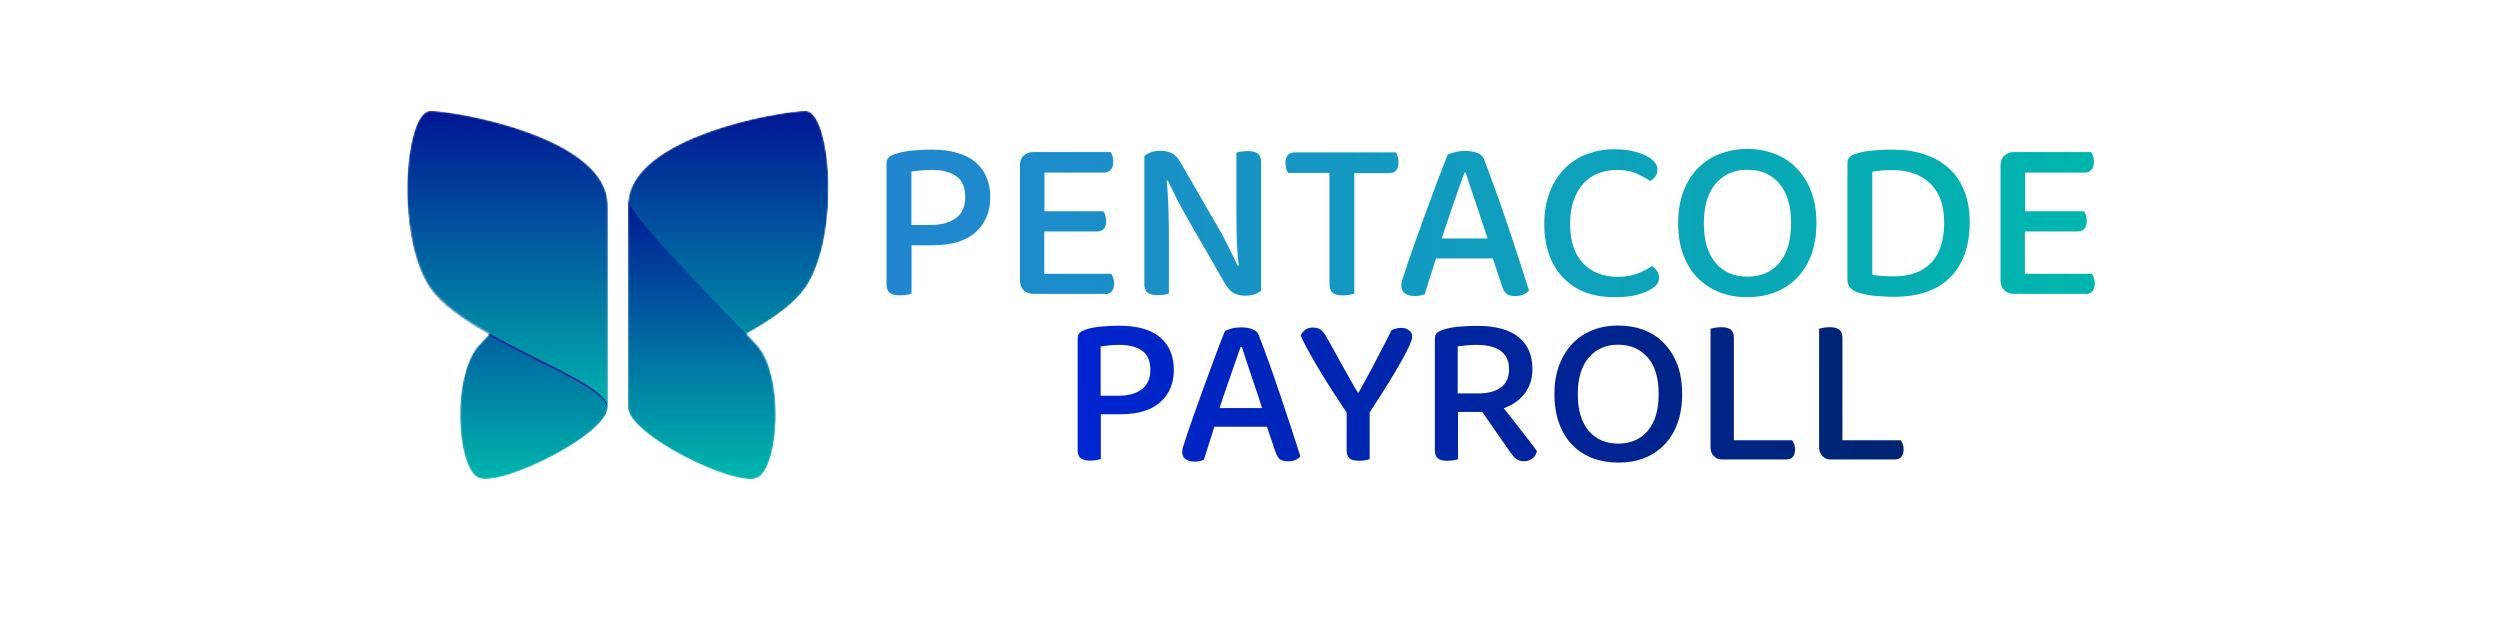 <?xml version="1.0" encoding="utf-8"?>
<!-- Generator: Adobe Illustrator 28.0.0, SVG Export Plug-In . SVG Version: 6.00 Build 0)  -->
<svg version="1.1" id="Ebene_1" xmlns="http://www.w3.org/2000/svg" xmlns:xlink="http://www.w3.org/1999/xlink" x="0px" y="0px"
	 viewBox="0 0 1499.1 379.1" style="enable-background:new 0 0 1499.1 379.1;" xml:space="preserve">
<style type="text/css">
	.st0{fill:url(#SVGID_1_);}
	.st1{fill:url(#SVGID_00000029009646491891361050000010199497935989264019_);}
	.st2{fill:url(#SVGID_00000175303222158697318700000015859346633048709016_);}
	.st3{fill:url(#SVGID_00000075128445457801466920000016782752751518644402_);}
	.st4{fill:url(#SVGID_00000140711284689025716260000010463851842297365646_);}
	.st5{fill:url(#SVGID_00000057107863556150599560000014680096132573210794_);}
	.st6{fill:url(#SVGID_00000119800826021751815190000015674035696402108082_);}
	.st7{fill:url(#PENTACODE_00000025429275302184451310000010086085604243710387_);}
	.st8{filter:url(#Adobe_OpacityMaskFilter);}
	.st9{fill-rule:evenodd;clip-rule:evenodd;fill:#FFFFFF;}
	.st10{mask:url(#mask-2_00000088855257574695781970000006354520651373758102_);}
	.st11{fill-rule:evenodd;clip-rule:evenodd;fill:url(#SVGID_00000098934113636649716920000002621872900252530054_);}
	.st12{filter:url(#filter-6);}
	.st13{fill-rule:evenodd;clip-rule:evenodd;fill:url(#path-5_00000044150958377480602610000016912393183810695615_);}
	.st14{fill-rule:evenodd;clip-rule:evenodd;fill:url(#path-5_00000012461418078658738050000009176115017465056173_);}
	.st15{fill-rule:evenodd;clip-rule:evenodd;fill:url(#SVGID_00000124134638872142543000000016210927908406862735_);}
	.st16{filter:url(#filter-10);}
	.st17{fill-rule:evenodd;clip-rule:evenodd;fill:url(#path-9_00000080890962989193341060000011180561035960989628_);}
	.st18{fill-rule:evenodd;clip-rule:evenodd;fill:url(#path-9_00000159442552796206950770000001583617328702975133_);}
</style>
<filter  filterUnits="objectBoundingBox" height="119.7%" id="filter-6" width="156.0%" x="-28.0%" y="-14.6%">
	<feMorphology  in="SourceAlpha" operator="erode" radius="5" result="shadowSpreadOuter1"></feMorphology>
	<feOffset  dx="0" dy="1" in="shadowSpreadOuter1" result="shadowOffsetOuter1"></feOffset>
	<feGaussianBlur  in="shadowOffsetOuter1" result="shadowBlurOuter1" stdDeviation="15"></feGaussianBlur>
	<feColorMatrix  in="shadowBlurOuter1" type="matrix" values="0 0 0 0 0   0 0 0 0 0   0 0 0 0 0  0 0 0 0.5 0"></feColorMatrix>
</filter>
<filter  filterUnits="objectBoundingBox" height="119.8%" id="filter-10" width="141.2%" x="-20.6%" y="-13.3%">
	<feMorphology  in="SourceAlpha" operator="erode" radius="5" result="shadowSpreadOuter1"></feMorphology>
	<feOffset  dx="0" dy="1" in="shadowSpreadOuter1" result="shadowOffsetOuter1"></feOffset>
	<feGaussianBlur  in="shadowOffsetOuter1" result="shadowBlurOuter1" stdDeviation="15"></feGaussianBlur>
	<feColorMatrix  in="shadowBlurOuter1" type="matrix" values="0 0 0 0 0   0 0 0 0 0   0 0 0 0 0  0 0 0 0.5 0"></feColorMatrix>
</filter>
<g>
	<linearGradient id="SVGID_1_" gradientUnits="userSpaceOnUse" x1="633.856" y1="241.413" x2="1134.41" y2="128.281">
		<stop  offset="3.929288e-04" style="stop-color:#0025D4"/>
		<stop  offset="1" style="stop-color:#00246A"/>
	</linearGradient>
	<path class="st0" d="M660.1,248.5v26.7c-0.7,0.3-1.6,0.5-2.7,0.7c-1.1,0.2-2.4,0.3-3.7,0.3c-2.7,0-4.6-0.5-5.8-1.5
		c-1.2-1-1.7-2.6-1.7-5v-66.7c0-1.5,0.4-2.6,1.2-3.4c0.8-0.8,2-1.4,3.4-1.9c2.7-0.9,5.9-1.6,9.6-1.9c3.7-0.3,7.2-0.5,10.5-0.5
		c11.2,0,19.5,2.4,24.9,7.1c5.4,4.7,8.1,11.2,8.1,19.3c0,8.1-2.7,14.6-8.1,19.4c-5.4,4.9-13.4,7.3-24.1,7.3H660.1z M670.7,237.3
		c5.9,0,10.6-1.3,14-3.9c3.4-2.6,5.1-6.5,5.1-11.6c0-5.2-1.6-9-4.8-11.4c-3.2-2.4-7.9-3.6-13.9-3.6c-2,0-3.9,0.1-5.9,0.3
		c-1.9,0.2-3.7,0.4-5.2,0.6v29.6H670.7z"/>
	
		<linearGradient id="SVGID_00000139981535518436565790000008732530310771132326_" gradientUnits="userSpaceOnUse" x1="638.808" y1="263.323" x2="1139.362" y2="150.192">
		<stop  offset="3.929288e-04" style="stop-color:#0025D4"/>
		<stop  offset="1" style="stop-color:#00246A"/>
	</linearGradient>
	<path style="fill:url(#SVGID_00000139981535518436565790000008732530310771132326_);" d="M759.7,255.9h-31.5l-6.3,19.8
		c-0.8,0.3-1.6,0.6-2.5,0.8c-0.9,0.2-1.9,0.3-3.1,0.3c-2.2,0-3.9-0.5-5.3-1.4c-1.4-0.9-2.1-2.4-2.1-4.3c0-0.9,0.1-1.9,0.4-2.8
		c0.3-0.9,0.6-1.9,1-3c1.1-3.6,2.7-8.3,4.7-14c2-5.7,4.2-11.8,6.5-18.2c2.3-6.4,4.6-12.6,6.9-18.8c2.3-6.2,4.3-11.4,6.1-15.8
		c0.9-0.5,2.2-1,4-1.5c1.8-0.5,3.7-0.7,5.6-0.7c2.5,0,4.7,0.3,6.7,1c2,0.7,3.3,1.9,4,3.6c1.9,4.9,4,10.5,6.2,16.7
		c2.2,6.2,4.5,12.7,6.7,19.3c2.2,6.6,4.4,13.1,6.5,19.5c2.1,6.4,3.9,12.1,5.6,17.3c-0.8,0.9-1.8,1.6-3,2.1c-1.3,0.6-2.7,0.8-4.5,0.8
		c-2.3,0-4-0.5-5-1.4c-1-0.9-1.9-2.4-2.6-4.6L759.7,255.9z M743.9,208.2c-0.9,2.3-1.8,5-2.8,7.9c-1,2.9-2.1,6-3.2,9.2
		c-1.1,3.2-2.2,6.5-3.4,9.8c-1.1,3.3-2.2,6.5-3.2,9.6h25.5c-1.1-3.4-2.3-6.9-3.4-10.4c-1.2-3.5-2.3-6.8-3.4-10c-1.1-3.2-2.1-6.2-3-9
		c-0.9-2.8-1.7-5.2-2.3-7.2H743.9z"/>
	
		<linearGradient id="SVGID_00000038398255780423224210000014231445344453166255_" gradientUnits="userSpaceOnUse" x1="640.922" y1="272.673" x2="1141.476" y2="159.541">
		<stop  offset="3.929288e-04" style="stop-color:#0025D4"/>
		<stop  offset="1" style="stop-color:#00246A"/>
	</linearGradient>
	<path style="fill:url(#SVGID_00000038398255780423224210000014231445344453166255_);" d="M846.8,202.2c0,1.9-2.2,6.7-6.5,14.4
		c-4.3,7.7-10.6,17.9-19,30.7v28c-0.7,0.3-1.6,0.5-2.8,0.7c-1.2,0.2-2.3,0.3-3.6,0.3c-2.7,0-4.6-0.5-5.7-1.5c-1.1-1-1.7-2.6-1.7-4.8
		v-22.6c-2.3-3.4-4.8-7.2-7.4-11.2c-2.6-4-5.1-8.1-7.6-12.1c-2.5-4.1-4.8-8.1-7-12c-2.2-3.9-4.1-7.6-5.6-10.9
		c0.5-1.2,1.4-2.3,2.6-3.3c1.2-1,2.8-1.5,4.8-1.5c2.1,0,3.7,0.5,4.9,1.5c1.2,1,2.5,2.6,3.7,5c1,1.8,2.4,4.2,4,7.2
		c1.6,3,3.4,6.1,5.2,9.4c1.8,3.2,3.5,6.3,5.2,9.2c1.6,2.9,2.9,5.1,3.9,6.7h0.5c1.9-3.4,3.7-6.7,5.4-9.9c1.7-3.1,3.4-6.2,4.9-9.2
		c1.6-3,3.1-6,4.7-9c1.6-3,3.1-6.1,4.7-9.3c0.8-0.4,1.7-0.8,2.8-1c1.1-0.3,2.1-0.4,3-0.4c2,0,3.6,0.5,4.8,1.6
		C846.2,198.9,846.8,200.3,846.8,202.2z"/>
	
		<linearGradient id="SVGID_00000005945076542830356340000008232929496442982311_" gradientUnits="userSpaceOnUse" x1="645.382" y1="292.406" x2="1145.935" y2="179.274">
		<stop  offset="3.929288e-04" style="stop-color:#0025D4"/>
		<stop  offset="1" style="stop-color:#00246A"/>
	</linearGradient>
	<path style="fill:url(#SVGID_00000005945076542830356340000008232929496442982311_);" d="M874.3,275.3c-0.7,0.3-1.6,0.5-2.7,0.7
		c-1.1,0.2-2.4,0.3-3.7,0.3c-2.7,0-4.6-0.5-5.8-1.5c-1.2-1-1.7-2.6-1.7-5v-66.7c0-1.5,0.4-2.6,1.2-3.4c0.8-0.8,2-1.4,3.4-1.9
		c2.7-0.9,5.9-1.6,9.6-1.9c3.7-0.3,7.4-0.5,11.1-0.5c11.2,0,19.5,2.3,25,6.8c5.5,4.5,8.2,10.9,8.2,19.1c0,5.7-1.5,10.5-4.5,14.5
		c-3,4-7.2,7-12.7,9c2.1,2.6,4.1,5.1,6.1,7.7c2,2.5,3.9,5,5.6,7.2c1.8,2.3,3.4,4.4,4.8,6.2c1.4,1.9,2.6,3.4,3.4,4.6
		c-0.4,2-1.4,3.5-2.8,4.5c-1.5,1-3.1,1.6-4.8,1.6c-2.1,0-3.7-0.5-4.9-1.5c-1.2-1-2.4-2.3-3.6-4.1l-16.7-24h-14.5V275.3z
		 M886.7,235.9c5.6,0,10-1.2,13.3-3.6c3.3-2.4,4.9-6.1,4.9-11c0-4.8-1.7-8.4-5-10.9c-3.3-2.4-8.2-3.6-14.7-3.6c-2,0-3.9,0.1-5.9,0.3
		c-1.9,0.2-3.7,0.4-5.2,0.6v28.2H886.7z"/>
	
		<linearGradient id="SVGID_00000166677558915576509290000017764767513998808234_" gradientUnits="userSpaceOnUse" x1="649.106" y1="308.887" x2="1149.66" y2="195.756">
		<stop  offset="3.929288e-04" style="stop-color:#0025D4"/>
		<stop  offset="1" style="stop-color:#00246A"/>
	</linearGradient>
	<path style="fill:url(#SVGID_00000166677558915576509290000017764767513998808234_);" d="M1008.7,236.3c0,6.7-1,12.6-2.9,17.8
		c-1.9,5.1-4.6,9.4-8.1,12.9c-3.4,3.4-7.5,6.1-12.1,7.8c-4.7,1.8-9.7,2.6-15.2,2.6c-5.5,0-10.6-0.9-15.3-2.6
		c-4.7-1.8-8.7-4.4-12.1-7.8c-3.4-3.4-6.1-7.7-8-12.9c-1.9-5.1-2.9-11-2.9-17.8c0-6.7,1-12.6,3-17.7c2-5.1,4.7-9.4,8.1-12.9
		c3.4-3.5,7.5-6.1,12.2-7.9c4.7-1.8,9.7-2.6,15.1-2.6c5.4,0,10.5,0.9,15.1,2.6c4.7,1.8,8.7,4.4,12.1,7.9c3.4,3.5,6.2,7.8,8.1,12.9
		C1007.7,223.7,1008.7,229.5,1008.7,236.3z M994.6,236.3c0-9.6-2.2-17-6.6-22c-4.4-5-10.3-7.6-17.7-7.6c-7.2,0-13.1,2.5-17.5,7.6
		c-4.4,5.1-6.7,12.4-6.7,22c0,9.6,2.2,17,6.6,22.1c4.4,5.1,10.3,7.6,17.6,7.6c7.4,0,13.3-2.5,17.7-7.6
		C992.4,253.3,994.6,245.9,994.6,236.3z"/>
	
		<linearGradient id="SVGID_00000070818715459099396140000017503167916091658937_" gradientUnits="userSpaceOnUse" x1="652.945" y1="325.87" x2="1153.499" y2="212.738">
		<stop  offset="3.929288e-04" style="stop-color:#0025D4"/>
		<stop  offset="1" style="stop-color:#00246A"/>
	</linearGradient>
	<path style="fill:url(#SVGID_00000070818715459099396140000017503167916091658937_);" d="M1027.8,273.6c-1.4-1.4-2.1-3.2-2.1-5.4
		v-71.1c0.7-0.2,1.6-0.4,2.8-0.6c1.2-0.2,2.4-0.3,3.7-0.3c2.5,0,4.4,0.5,5.6,1.4c1.2,0.9,1.9,2.6,1.9,5V264h35
		c0.4,0.6,0.8,1.4,1.2,2.3c0.3,0.9,0.5,2,0.5,3.2c0,2-0.5,3.5-1.4,4.5c-0.9,1-2.2,1.5-3.7,1.5h-38
		C1031,275.7,1029.2,275,1027.8,273.6z"/>
	
		<linearGradient id="SVGID_00000124848911191350563710000001197967130521640073_" gradientUnits="userSpaceOnUse" x1="656.11" y1="339.874" x2="1156.664" y2="226.742">
		<stop  offset="3.929288e-04" style="stop-color:#0025D4"/>
		<stop  offset="1" style="stop-color:#00246A"/>
	</linearGradient>
	<path style="fill:url(#SVGID_00000124848911191350563710000001197967130521640073_);" d="M1092.9,273.6c-1.4-1.4-2.1-3.2-2.1-5.4
		v-71.1c0.7-0.2,1.6-0.4,2.8-0.6c1.2-0.2,2.4-0.3,3.7-0.3c2.5,0,4.4,0.5,5.6,1.4c1.2,0.9,1.9,2.6,1.9,5V264h35
		c0.4,0.6,0.8,1.4,1.2,2.3c0.3,0.9,0.5,2,0.5,3.2c0,2-0.5,3.5-1.4,4.5c-0.9,1-2.2,1.5-3.7,1.5h-38
		C1096.1,275.7,1094.3,275,1092.9,273.6z"/>
</g>
<g id="Logos-_x26_-Icons_00000041275161927388714830000004470134575377554306_">
	<g id="logo_print_mit_claim_00000049905898189135743190000008347044272672733586_" transform="translate(-88, -80)">
		
			<linearGradient id="PENTACODE_00000005964043886295818910000005531752404139823494_" gradientUnits="userSpaceOnUse" x1="-1879.574" y1="-785.117" x2="-1879.015" y2="-785.117" gradientTransform="matrix(1296.5 0 0 -159 2437486.75 -124619.859)">
			<stop  offset="0" style="stop-color:#2185D0"/>
			<stop  offset="1" style="stop-color:#00B5AD"/>
		</linearGradient>
		
			<path id="PENTACODE_00000114070256678557878940000017515112347799404687_" style="fill:url(#PENTACODE_00000005964043886295818910000005531752404139823494_);" d="
			M627.6,257.1c1.5,0,2.8-0.1,4.1-0.3s2.2-0.5,2.9-0.8l0,0v-28.9h12.4c11.5,0,20.2-2.6,26.1-7.9c5.8-5.3,8.7-12.3,8.7-21
			c0-8.8-2.9-15.7-8.7-20.8c-5.8-5.1-14.8-7.7-26.9-7.7c-3.5,0-7.3,0.2-11.3,0.6c-4,0.4-7.5,1.1-10.3,2.1c-1.6,0.5-2.8,1.1-3.7,2
			c-0.9,0.9-1.3,2.1-1.3,3.7l0,0v72.1c0,2.5,0.6,4.3,1.9,5.4C622.7,256.6,624.8,257.1,627.6,257.1z M646.1,214.9h-11.6v-32
			c1.7-0.3,3.6-0.5,5.7-0.7s4.2-0.3,6.4-0.3c6.5,0,11.5,1.3,15,3.9c3.5,2.6,5.2,6.7,5.2,12.3s-1.8,9.8-5.5,12.6
			C657.6,213.5,652.5,214.9,646.1,214.9L646.1,214.9z M750.6,256.4c1.7,0,3-0.5,4-1.6c1-1.1,1.5-2.7,1.5-4.8c0-1.2-0.2-2.3-0.6-3.4
			c-0.4-1-0.7-1.8-1.1-2.4l0,0h-40.2v-25.4h31.6c1.7,0,3-0.5,4-1.5c1-1,1.5-2.6,1.5-4.8c0-1.2-0.2-2.3-0.5-3.4
			c-0.3-1-0.7-1.8-1.2-2.4l0,0h-35.3v-23.2h35.8c1.7,0,3-0.6,4-1.7c1-1.1,1.5-2.7,1.5-4.8c0-1.2-0.2-2.3-0.5-3.4
			c-0.3-1-0.7-1.8-1.2-2.4l0,0h-46.2c-2.4,0-4.4,0.7-5.9,2.2c-1.5,1.4-2.2,3.4-2.2,5.8l0,0v68.9c0,2.4,0.7,4.4,2.2,5.9
			c1.5,1.5,3.4,2.2,5.9,2.2l0,0H750.6z M834.7,257.3c2.1,0,4-0.3,5.6-0.8c1.6-0.6,2.9-1.3,3.9-2.1l0,0v-77.1c0-2.4-0.6-4.1-1.9-5.2
			c-1.3-1-3.3-1.5-6.1-1.5c-1.4,0-2.7,0.1-3.9,0.3c-1.2,0.2-2.2,0.4-2.9,0.6l0,0V198c0,6.6,0,13.4,0.1,20.3c0.1,6.9,0.5,13.9,1.3,21
			l0,0l-0.6,0.1c-0.7-1.4-1.4-3-2.3-4.8s-1.8-3.7-2.8-5.7c-1-2-2-3.9-3-5.9s-2-3.8-3.1-5.6l0,0l-23.2-40.2c-1.6-2.7-3.4-4.5-5.3-5.4
			c-2-0.9-4.2-1.4-6.8-1.4c-2,0-3.8,0.3-5.5,0.9c-1.7,0.6-3.1,1.4-4,2.4l0,0v76.6c0,2.4,0.6,4.1,1.9,5.2c1.3,1,3.3,1.5,6.1,1.5
			c1.3,0,2.6-0.1,3.8-0.3c1.3-0.2,2.2-0.4,2.9-0.6l0,0v-36.5c0-4.9-0.1-10.2-0.3-15.7s-0.5-10.7-1-15.6l0,0l0.7-0.1
			c0.7,1.4,1.4,3,2.3,4.8c0.9,1.8,1.8,3.7,2.8,5.7c1,2,2,3.9,3.1,5.9s2.1,3.8,3.1,5.6l0,0l23.1,40.1c1.6,2.7,3.3,4.5,5.2,5.5
			S832.1,257.3,834.7,257.3z M893.2,257.1c1.4,0,2.7-0.1,4-0.3c1.3-0.2,2.2-0.5,2.9-0.8l0,0v-72.2h21.1c3.6,0,5.4-2.2,5.4-6.6
			c0-1.2-0.2-2.3-0.5-3.4c-0.3-1-0.7-1.8-1-2.4l0,0h-60.8c-1.7,0-3,0.5-4,1.6s-1.5,2.6-1.5,4.7c0,1.3,0.2,2.5,0.5,3.5
			c0.3,1,0.7,1.9,1.2,2.5l0,0h24.7v66.4c0,2.5,0.6,4.3,1.8,5.4C888.3,256.6,890.3,257.1,893.2,257.1z M996.8,257.5
			c1.9,0,3.5-0.3,4.8-0.9c1.4-0.6,2.4-1.4,3.3-2.3c-1.8-5.6-3.8-11.8-6-18.7c-2.2-6.9-4.6-13.9-7-21.1c-2.4-7.2-4.8-14.1-7.3-20.9
			c-2.4-6.8-4.7-12.8-6.7-18.1c-0.7-1.9-2.2-3.2-4.3-3.9s-4.6-1.1-7.3-1.1c-2,0-4.1,0.3-6,0.8c-2,0.5-3.4,1-4.3,1.6
			c-1.9,4.8-4.1,10.5-6.6,17.1s-5,13.4-7.5,20.3c-2.5,6.9-4.8,13.4-7,19.6c-2.2,6.2-3.9,11.2-5.1,15.2c-0.5,1.2-0.8,2.3-1.1,3.3
			c-0.3,1-0.4,2-0.4,3c0,2,0.7,3.6,2.2,4.6s3.4,1.5,5.7,1.5c1.3,0,2.4-0.1,3.4-0.3s1.8-0.5,2.7-0.8l0,0l6.8-21.4h34.1l5.3,16.1
			c0.7,2.3,1.7,4,2.8,5S994.2,257.5,996.8,257.5z M980,223h-27.5c1.1-3.4,2.3-6.8,3.5-10.4c1.2-3.6,2.4-7.1,3.6-10.6
			c1.2-3.5,2.4-6.8,3.5-10c1.1-3.2,2.1-6,3.1-8.5l0,0h0.7c0.7,2.1,1.5,4.7,2.5,7.8s2.1,6.3,3.3,9.7s2.4,7.1,3.6,10.8
			C977.6,215.5,978.8,219.3,980,223L980,223z M1056.6,258.2c5.4,0,9.9-0.5,13.4-1.5c3.5-1,6.3-2.2,8.4-3.5c1.6-0.9,2.7-2,3.4-3.1
			c0.7-1.1,1-2.3,1-3.6c0-1.6-0.4-3-1.3-4.2c-0.9-1.2-1.8-2.1-2.9-2.8c-2.4,1.7-5.3,3.2-8.7,4.5c-3.4,1.3-7.3,2-11.9,2
			c-8.6,0-15.5-2.7-20.7-8.1c-5.2-5.4-7.8-13.4-7.8-23.9c0-5.2,0.7-9.8,2.1-13.8c1.4-4,3.3-7.4,5.8-10.1s5.4-4.8,8.8-6.1
			s7.1-2.1,11.2-2.1c4.8,0,8.7,0.7,11.8,2.1c3.1,1.4,5.9,2.9,8.3,4.5c1.2-0.6,2.3-1.4,3.1-2.7c0.9-1.2,1.3-2.6,1.3-4.2
			c0-1.5-0.6-3-1.9-4.5c-1.3-1.5-3-2.8-5.3-3.9c-2.3-1.1-5-2-8.2-2.7s-6.8-1-10.8-1c-5.7,0-11,1-16.1,2.9s-9.4,4.7-13.2,8.5
			c-3.8,3.7-6.8,8.4-9,14c-2.2,5.6-3.4,12-3.4,19.3c0,7.5,1.1,13.9,3.3,19.5c2.2,5.5,5.2,10.2,9,13.8c3.8,3.7,8.3,6.4,13.4,8.2
			S1050.6,258.2,1056.6,258.2z M1135.8,258.2c6,0,11.5-1,16.5-2.9s9.4-4.7,13.1-8.5c3.7-3.7,6.6-8.4,8.7-13.9s3.1-11.9,3.1-19.2
			s-1.1-13.6-3.2-19.1c-2.1-5.5-5.1-10.1-8.8-13.9s-8.1-6.6-13.1-8.5s-10.5-2.9-16.3-2.9c-5.8,0-11.2,1-16.3,2.9s-9.5,4.8-13.2,8.5
			s-6.7,8.4-8.8,13.9c-2.1,5.5-3.2,11.9-3.2,19.1s1,13.7,3.1,19.2c2.1,5.5,5,10.2,8.7,13.9c3.7,3.7,8.1,6.5,13.1,8.5
			S1129.8,258.2,1135.8,258.2z M1135.8,245.9c-7.9,0-14.3-2.7-19-8.2s-7.1-13.5-7.1-23.9c0-10.3,2.4-18.3,7.2-23.8
			s11.1-8.2,18.9-8.2c8,0,14.4,2.7,19.1,8.2s7.1,13.4,7.1,23.8s-2.4,18.4-7.1,23.9S1143.8,245.9,1135.8,245.9z M1223.8,258
			c6.8,0,13-0.9,18.6-2.7s10.4-4.6,14.3-8.3c4-3.7,7-8.4,9.2-14c2.1-5.6,3.2-12.2,3.2-19.8c0-7.3-1.1-13.6-3.4-19.1
			c-2.2-5.4-5.4-10-9.5-13.6s-9-6.3-14.7-8.1c-5.7-1.8-12-2.7-18.9-2.7c-3.6,0-7.4,0.2-11.2,0.5c-3.8,0.3-7.4,1-10.6,2
			c-1.6,0.5-2.8,1.1-3.7,2s-1.3,2.1-1.3,3.7l0,0v70c0,3.6,2.1,6.1,6.4,7.5c3.4,1.1,7.2,1.8,11.2,2.1S1220.8,258,1223.8,258z
			 M1223.8,245.7c-2.3,0-4.6-0.1-6.9-0.2c-2.3-0.1-4.4-0.4-6.2-0.9l0,0v-61.6c3.3-0.7,7.4-1,12.3-1c4.3,0,8.3,0.6,12,1.8
			c3.7,1.2,7,3.1,9.8,5.6c2.8,2.5,5,5.8,6.6,9.7c1.6,4,2.4,8.7,2.4,14.2c0,10.7-2.6,18.8-7.7,24.2
			C1240.9,242.9,1233.5,245.7,1223.8,245.7z M1338.6,256.4c1.7,0,3-0.5,4-1.6s1.5-2.7,1.5-4.8c0-1.2-0.2-2.3-0.6-3.4
			c-0.4-1-0.7-1.8-1.1-2.4l0,0h-40.2v-25.4h31.6c1.7,0,3-0.5,4-1.5c1-1,1.5-2.6,1.5-4.8c0-1.2-0.2-2.3-0.5-3.4
			c-0.3-1-0.7-1.8-1.2-2.4l0,0h-35.3v-23.2h35.8c1.7,0,3-0.6,4-1.7c1-1.1,1.5-2.7,1.5-4.8c0-1.2-0.2-2.3-0.5-3.4
			c-0.3-1-0.7-1.8-1.2-2.4l0,0h-46.2c-2.4,0-4.4,0.7-5.9,2.2c-1.5,1.4-2.2,3.4-2.2,5.8l0,0v68.9c0,2.4,0.7,4.4,2.2,5.9
			c1.5,1.5,3.4,2.2,5.9,2.2l0,0H1338.6z"/>
	</g>
</g>
<g id="Group_00000172403997016138576650000008127135697071927198_" transform="translate(129, 120)">
	<g id="Mask_00000027601809912924402340000002421819405699104151_">
	</g>
	<defs>
		<filter id="Adobe_OpacityMaskFilter" filterUnits="userSpaceOnUse" x="90.5" y="-77.5" width="277.2" height="253.7">
			<feColorMatrix  type="matrix" values="1 0 0 0 0  0 1 0 0 0  0 0 1 0 0  0 0 0 1 0"/>
		</filter>
	</defs>
	
		<mask maskUnits="userSpaceOnUse" x="90.5" y="-77.5" width="277.2" height="253.7" id="mask-2_00000088855257574695781970000006354520651373758102_">
		<g class="st8">
			<path id="path-1_00000039819997704903855960000009504170988500982437_" class="st9" d="M354-53.5c15.5,0,21.2,75.1,0,106
				c-6.8,10-20.3,19.2-35.5,27.8c2.6,2.7,4.8,5.1,6.5,7c16.5,18.5,13.1,73.6,0,79.4c-13.1,5.7-77.4-25.9-77.4-42.3l0,0V0.4
				c0,0.2,0,0.4,0.1,0.7C250.5-38.2,338.7-53.5,354-53.5z M129.1-53.5c15.5,0,106.3,15.9,106.3,56.5l0,0v121.3l0,0
				c0,16.5-64.3,48-77.4,42.3c-13.1-5.7-16.5-60.8,0-79.4c1.7-1.9,4-4.3,6.6-7c-15.2-8.5-28.7-17.8-35.6-27.8
				C107.9,21.5,113.6-53.5,129.1-53.5z"/>
		</g>
	</mask>
	<g id="Path_00000134247310511956894720000005714589227582291605_" class="st10">
		<g transform="translate(0, 0)">
			
				<linearGradient id="SVGID_00000094587150276880791610000008744104515319714979_" gradientUnits="userSpaceOnUse" x1="-2083.311" y1="-981.311" x2="-2083.311" y2="-982.123" gradientTransform="matrix(148 0 0 -221.434 308637.688 -217349.266)">
				<stop  offset="0" style="stop-color:#001694"/>
				<stop  offset="1" style="stop-color:#00B5AD"/>
			</linearGradient>
			<path style="fill-rule:evenodd;clip-rule:evenodd;fill:url(#SVGID_00000094587150276880791610000008744104515319714979_);" d="
				M247.6,124.3c0,16.9,0-80.6,0-121.3S338.5-53.5,354-53.5c15.5,0,21.2,75.1,0,106S247.6,107.3,247.6,124.3z"/>
			<g transform="translate(217.5, 168.796) scale(1, -1) translate(-217.5, -168.796) ">
				<g class="st12">
					
						<linearGradient id="path-5_00000080180627813901726160000017579561854353197759_" gradientUnits="userSpaceOnUse" x1="247.615" y1="254.101" x2="336.109" y2="254.101">
						<stop  offset="0" style="stop-color:#001694"/>
						<stop  offset="1" style="stop-color:#00B5AD"/>
					</linearGradient>
					
						<path id="path-5_00000109741306052010361220000011756965081362037381_" style="fill-rule:evenodd;clip-rule:evenodd;fill:url(#path-5_00000080180627813901726160000017579561854353197759_);" d="
						M247.6,337.2c0,10.6,0-107.4,0-123.9s64.3-48,77.4-42.3c13.1,5.7,16.5,60.8,0,79.4C308.4,268.9,247.6,326.6,247.6,337.2z"/>
				</g>
				<g>
					
						<linearGradient id="path-5_00000032630190000183827210000012868175708392315033_" gradientUnits="userSpaceOnUse" x1="-2078.133" y1="1301.625" x2="-2078.133" y2="1300.818" gradientTransform="matrix(109 0 0 206.409 226808.328 -268328.844)">
						<stop  offset="0" style="stop-color:#001694"/>
						<stop  offset="1" style="stop-color:#00B5AD"/>
					</linearGradient>
					
						<path id="path-5_00000092417981016480422870000007201125660060193410_" style="fill-rule:evenodd;clip-rule:evenodd;fill:url(#path-5_00000032630190000183827210000012868175708392315033_);" d="
						M247.6,337.2c0,10.6,0-107.4,0-123.9s64.3-48,77.4-42.3c13.1,5.7,16.5,60.8,0,79.4C308.4,268.9,247.6,326.6,247.6,337.2z"/>
				</g>
			</g>
			
				<linearGradient id="SVGID_00000032625559075143857360000004780255361358989993_" gradientUnits="userSpaceOnUse" x1="-2117.459" y1="-963.888" x2="-2117.459" y2="-963.081" gradientTransform="matrix(-109 0 0 203.205 -230611.75 195869.297)">
				<stop  offset="0" style="stop-color:#001694"/>
				<stop  offset="1" style="stop-color:#00B5AD"/>
			</linearGradient>
			<path style="fill-rule:evenodd;clip-rule:evenodd;fill:url(#SVGID_00000032625559075143857360000004780255361358989993_);" d="
				M235.4,3c0-10.6,0,104.8,0,121.3s-64.3,48-77.4,42.3s-16.5-60.8,0-79.4S235.4,13.6,235.4,3z"/>
			<g transform="translate(74, 110.717) scale(-1, 1) translate(-74, -110.717) ">
				<g class="st16">
					
						<linearGradient id="path-9_00000155858333988996483260000017094098055810039969_" gradientUnits="userSpaceOnUse" x1="32.719" y1="36.338" x2="152.875" y2="36.338">
						<stop  offset="0" style="stop-color:#001694"/>
						<stop  offset="1" style="stop-color:#00B5AD"/>
					</linearGradient>
					
						<path id="path-9_00000170278202935245829480000015742855439993582481_" style="fill-rule:evenodd;clip-rule:evenodd;fill:url(#path-9_00000155858333988996483260000017094098055810039969_);" d="
						M-87.4,124.3c0,16.9,0-80.6,0-121.3S3.4-53.5,18.9-53.5s21.2,75.1,0,106S-87.4,107.3-87.4,124.3z"/>
				</g>
				<g>
					
						<linearGradient id="path-9_00000126298322728094009030000006119739056168466086_" gradientUnits="userSpaceOnUse" x1="2260.274" y1="-981.311" x2="2260.274" y2="-982.123" gradientTransform="matrix(-148 0 0 -221.434 334493.094 -217349.266)">
						<stop  offset="0" style="stop-color:#001694"/>
						<stop  offset="1" style="stop-color:#00B5AD"/>
					</linearGradient>
					
						<path id="path-9_00000140728604571915209530000011946546252780167848_" style="fill-rule:evenodd;clip-rule:evenodd;fill:url(#path-9_00000126298322728094009030000006119739056168466086_);" d="
						M-87.4,124.3c0,16.9,0-80.6,0-121.3S3.4-53.5,18.9-53.5s21.2,75.1,0,106S-87.4,107.3-87.4,124.3z"/>
				</g>
			</g>
		</g>
	</g>
</g>
</svg>
